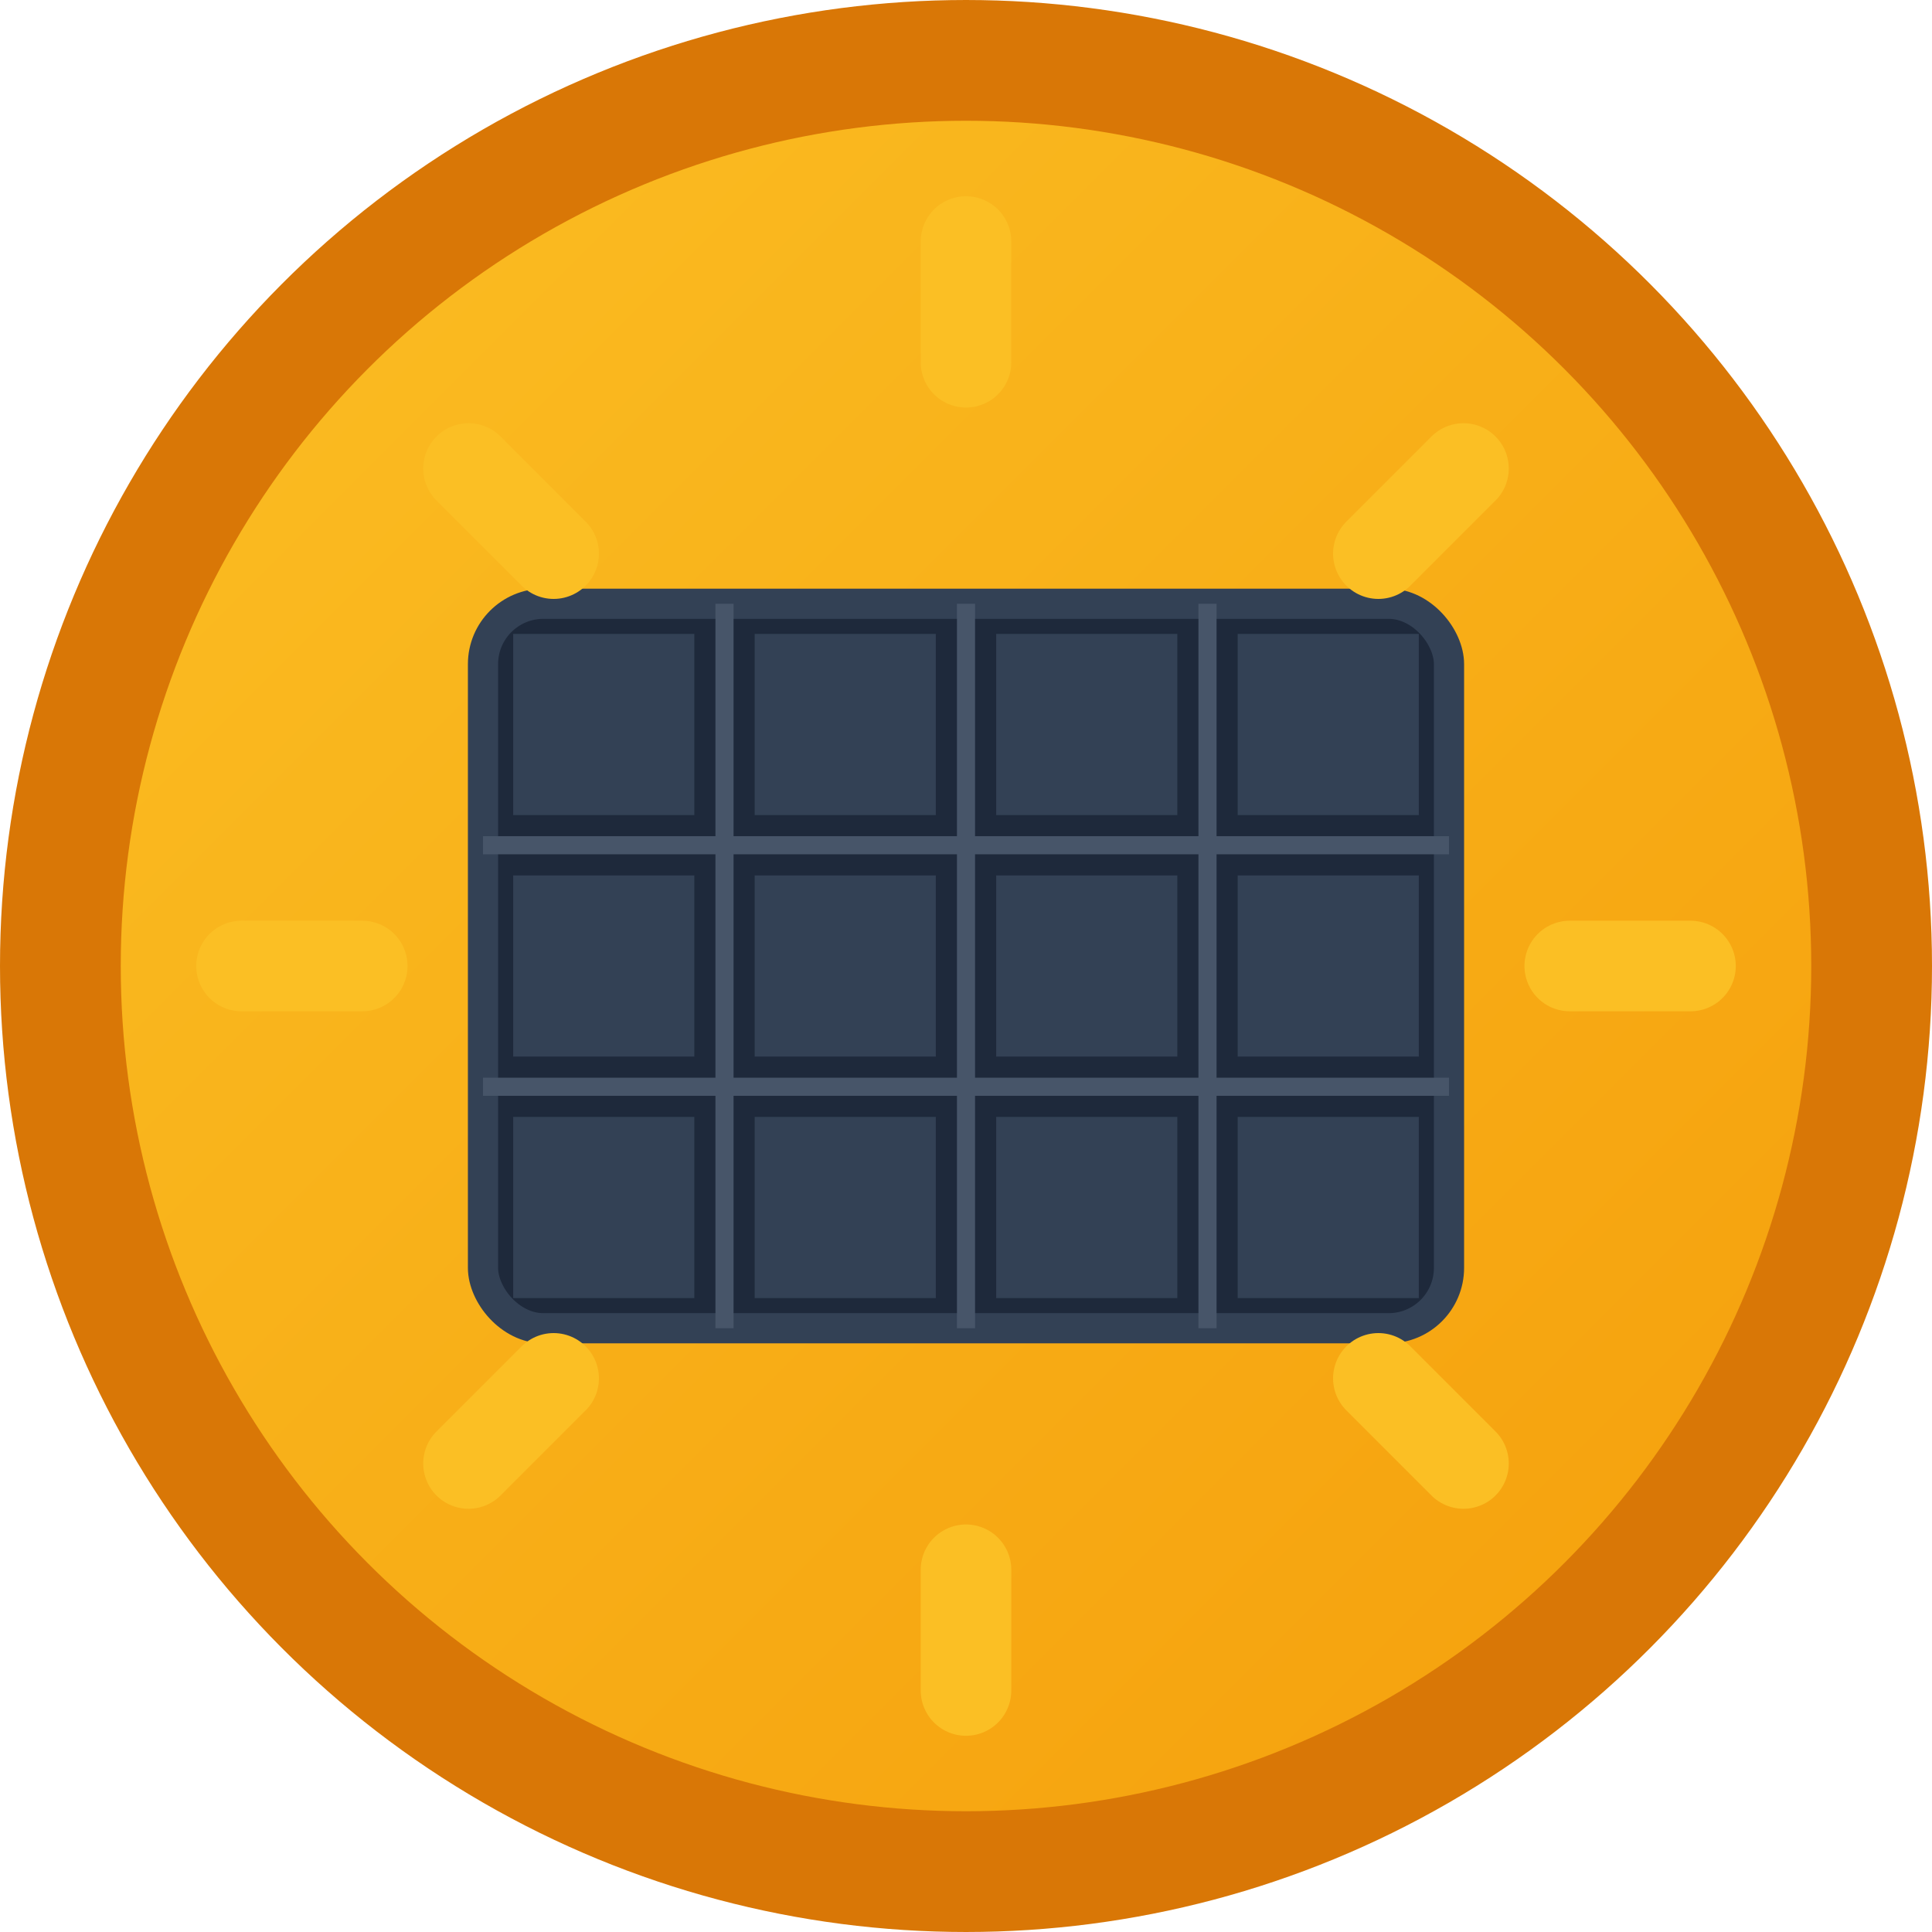 <svg width="32" height="32" viewBox="0 0 32 32" fill="none" xmlns="http://www.w3.org/2000/svg">
  <!-- Background circle -->
  <circle cx="16" cy="16" r="15" fill="url(#grad1)" stroke="#d97706" stroke-width="2"/>
  
  <!-- Solar panel -->
  <rect x="8" y="10" width="16" height="12" rx="1" fill="#1e293b" stroke="#334155" stroke-width="0.5"/>
  
  <!-- Solar panel grid lines -->
  <line x1="8" y1="14" x2="24" y2="14" stroke="#475569" stroke-width="0.3"/>
  <line x1="8" y1="18" x2="24" y2="18" stroke="#475569" stroke-width="0.3"/>
  <line x1="12" y1="10" x2="12" y2="22" stroke="#475569" stroke-width="0.3"/>
  <line x1="16" y1="10" x2="16" y2="22" stroke="#475569" stroke-width="0.3"/>
  <line x1="20" y1="10" x2="20" y2="22" stroke="#475569" stroke-width="0.3"/>
  
  <!-- Solar panel cells (small rectangles) -->
  <rect x="8.5" y="10.5" width="3" height="3" fill="#334155"/>
  <rect x="12.5" y="10.5" width="3" height="3" fill="#334155"/>
  <rect x="16.5" y="10.5" width="3" height="3" fill="#334155"/>
  <rect x="20.5" y="10.5" width="3" height="3" fill="#334155"/>
  
  <rect x="8.5" y="14.5" width="3" height="3" fill="#334155"/>
  <rect x="12.5" y="14.5" width="3" height="3" fill="#334155"/>
  <rect x="16.5" y="14.5" width="3" height="3" fill="#334155"/>
  <rect x="20.5" y="14.5" width="3" height="3" fill="#334155"/>
  
  <rect x="8.5" y="18.5" width="3" height="3" fill="#334155"/>
  <rect x="12.5" y="18.5" width="3" height="3" fill="#334155"/>
  <rect x="16.5" y="18.5" width="3" height="3" fill="#334155"/>
  <rect x="20.5" y="18.5" width="3" height="3" fill="#334155"/>
  
  <!-- Sun rays -->
  <g stroke="#fbbf24" stroke-width="1.5" stroke-linecap="round">
    <line x1="16" y1="4" x2="16" y2="6"/>
    <line x1="16" y1="26" x2="16" y2="28"/>
    <line x1="4" y1="16" x2="6" y2="16"/>
    <line x1="26" y1="16" x2="28" y2="16"/>
    <line x1="7.76" y1="7.76" x2="9.17" y2="9.17"/>
    <line x1="22.83" y1="22.83" x2="24.24" y2="24.24"/>
    <line x1="24.24" y1="7.76" x2="22.83" y2="9.17"/>
    <line x1="9.17" y1="22.83" x2="7.76" y2="24.24"/>
  </g>
  
  <!-- Gradient definition -->
  <defs>
    <linearGradient id="grad1" x1="0%" y1="0%" x2="100%" y2="100%">
      <stop offset="0%" style="stop-color:#fbbf24;stop-opacity:1" />
      <stop offset="100%" style="stop-color:#f59e0b;stop-opacity:1" />
    </linearGradient>
  </defs>
</svg>